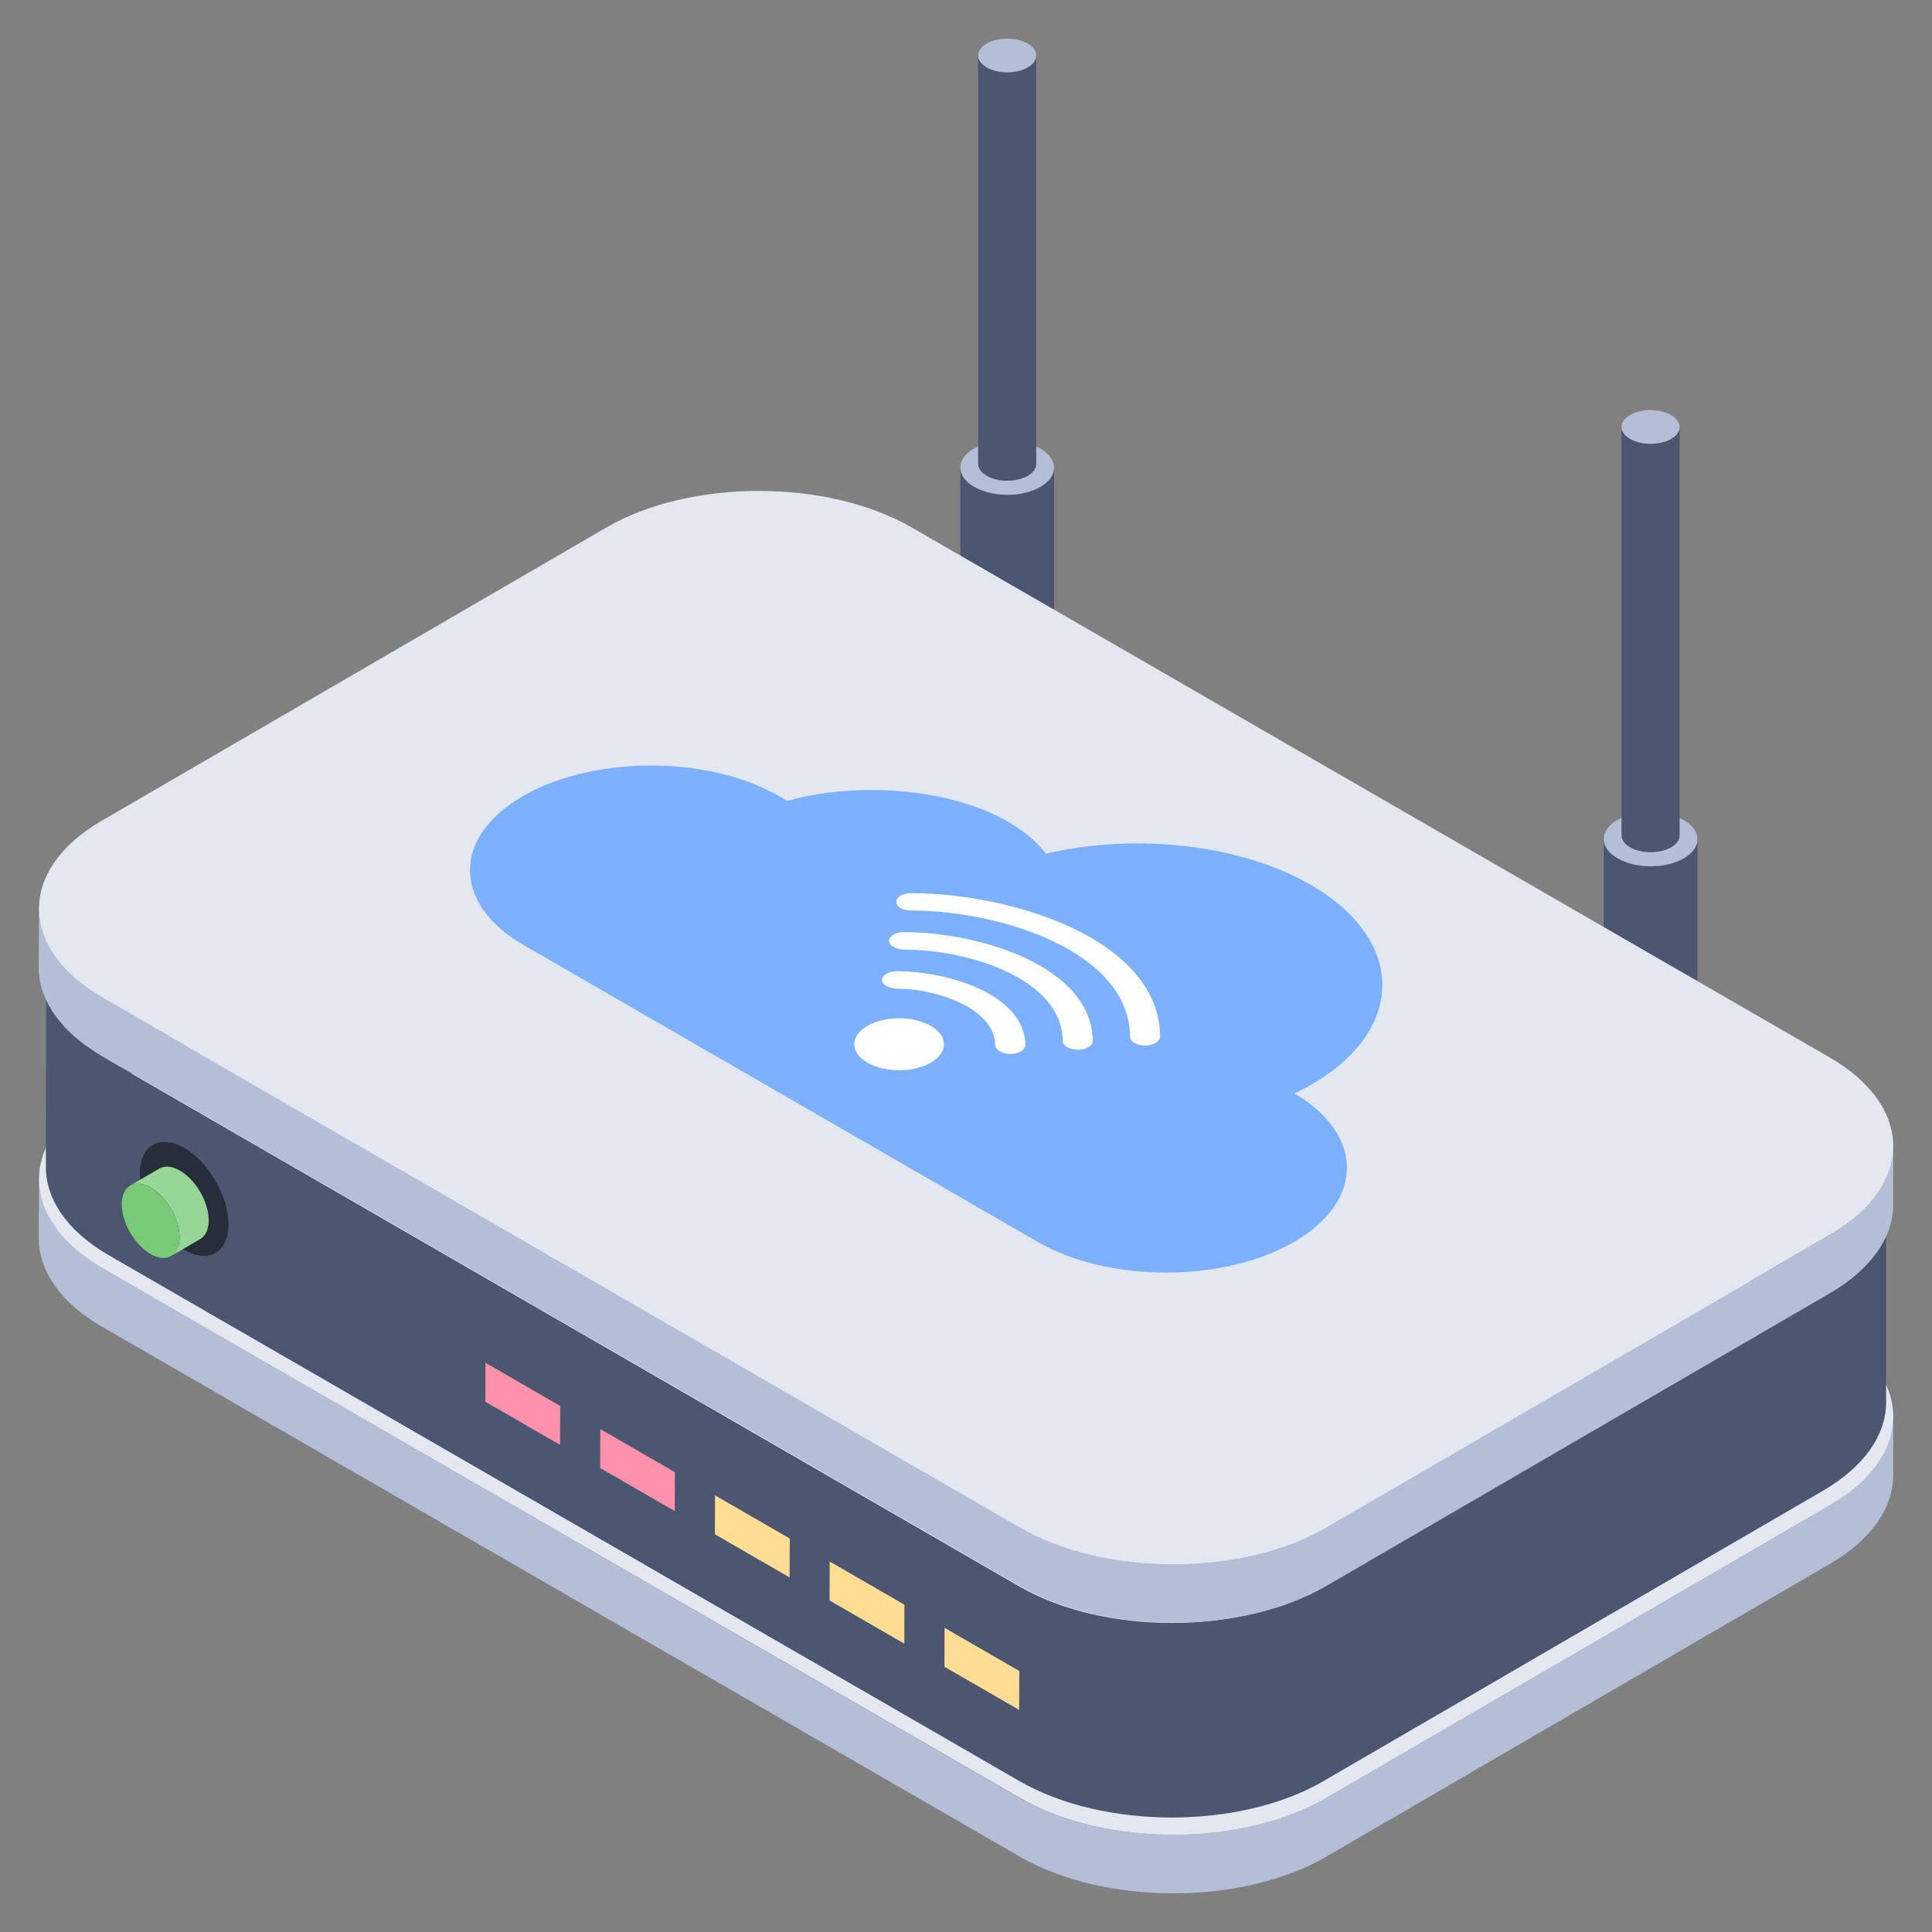 <?xml version="1.0" encoding="UTF-8"?>
<svg xmlns="http://www.w3.org/2000/svg" id="Layer_1" height="512" viewBox="0 0 50 50" width="512">
  <rect x="0" y="0" width="50" height="50" fill="#808080" stroke="none"/>
  <g>
    <g>
      <g>
        <g>
          <g>
            <g>
              <path d="m43.929 21.72v4.675c-.001.178-.118.357-.352.493-.472.274-1.239.274-1.714 0-.239-.138-.358-.319-.358-.5v-4.675c-.001.181.119.362.358.5.475.274 1.242.274 1.714-0.0.234-.136.352-.314.352-.493z" fill="#4c5671"></path>
            </g>
            <path d="m43.571 21.22c-.475-.274-1.242-.274-1.714 0-.472.274-.469.719.006.993.475.274 1.242.274 1.714-0.0.472-.274.469-.719-.006-.993z" fill="#b4bed7"></path>
          </g>
        </g>
        <g>
          <g>
            <g>
              <path d="m43.469 11.052v10.57c-0.0.111-.073.221-.219.306-.293.17-.769.17-1.064 0-.148-.086-.222-.198-.222-.31v-10.57c-0.0.112.074.225.222.31.295.17.771.17 1.064 0 .145-.085.218-.195.219-.306z" fill="#4c5671"></path>
            </g>
            <path d="m43.247 10.741c-.295-.17-.771-.17-1.064 0-.293.17-.291.446.003.616.295.17.771.17 1.064 0 .293-.17.291-.446-.003-.616z" fill="#b4bed7"></path>
          </g>
        </g>
      </g>
      <g>
        <g>
          <g>
            <g>
              <path d="m27.278 12.106v4.675c-.001.178-.118.357-.352.493-.472.274-1.239.274-1.714 0-.239-.138-.358-.319-.358-.5v-4.675c-.001.181.119.362.358.5.475.274 1.242.274 1.714-0.0.234-.136.352-.314.352-.493z" fill="#4c5671"></path>
            </g>
            <path d="m26.92 11.606c-.475-.274-1.242-.274-1.714 0-.472.274-.469.719.006.993.475.274 1.242.274 1.714-0.0.472-.274.469-.719-.006-.993z" fill="#b4bed7"></path>
          </g>
        </g>
        <g>
          <g>
            <g>
              <path d="m26.818 1.438v10.57c-0.0.111-.073.221-.219.306-.293.17-.769.17-1.064 0-.148-.086-.222-.198-.222-.31v-10.57c-0.0.112.074.225.222.31.295.17.771.17 1.064 0 .145-.085.218-.195.219-.306z" fill="#4c5671"></path>
            </g>
            <path d="m26.596 1.128c-.295-.17-.771-.17-1.064 0-.293.17-.291.446.003.616.295.17.771.17 1.064 0 .293-.17.291-.446-.003-.616z" fill="#b4bed7"></path>
          </g>
        </g>
      </g>
    </g>
    <g>
      <g>
        <g>
          <g>
            <g>
              <g>
                <g>
                  <g>
                    <path d="m48.996 36.678v1.518c-.009.819-.549 1.639-1.63 2.272l-13.055 7.589c-2.17 1.257-5.718 1.257-7.906 0l-23.755-13.716c-1.099-.633-1.648-1.471-1.648-2.3l.009-1.518c0 .829.549 1.667 1.648 2.3l23.745 13.717c2.188 1.257 5.736 1.257 7.906 0l13.065-7.59c1.08-.633 1.62-1.452 1.62-2.272z" fill="#b4bed7"></path>
                  </g>
                  <g>
                    <path d="m47.349 34.368c2.188 1.263 2.2 3.316.026 4.579l-13.06 7.589c-2.174 1.263-5.718 1.263-7.906 0l-23.752-13.713c-2.188-1.263-2.199-3.316-.025-4.579l13.06-7.589c2.174-1.263 5.717-1.263 7.905-0z" fill="#e3e7f0"></path>
                  </g>
                </g>
              </g>
              <g>
                <path d="m48.812 31.279v5.036c-.009.813-.545 1.626-1.617 2.255l-12.955 7.531c-2.153 1.248-5.674 1.248-7.845 0l-23.572-13.611c-1.09-.629-1.636-1.46-1.636-2.283l.009-5.035c0 .823.545 1.654 1.636 2.282l23.563 13.612c2.171 1.247 5.692 1.247 7.845 0l12.964-7.531c1.072-.628 1.608-1.441 1.608-2.255z" fill="#4c5671"></path>
              </g>
              <g>
                <g>
                  <g>
                    <path d="m48.996 29.674v1.518c-.009.819-.549 1.639-1.63 2.272l-13.055 7.589c-2.17 1.257-5.718 1.257-7.906 0l-23.755-13.716c-1.099-.633-1.648-1.471-1.648-2.3l.009-1.518c0 .829.549 1.667 1.648 2.3l23.745 13.717c2.188 1.257 5.736 1.257 7.906 0l13.065-7.59c1.08-.633 1.62-1.452 1.62-2.272z" fill="#b4bed7"></path>
                  </g>
                  <g>
                    <path d="m47.349 27.365c2.188 1.263 2.2 3.316.026 4.579l-13.06 7.589c-2.174 1.263-5.718 1.263-7.906 0l-23.752-13.713c-2.188-1.263-2.199-3.316-.025-4.579l13.06-7.589c2.174-1.263 5.717-1.263 7.905-0z" fill="#e3e7f0"></path>
                  </g>
                </g>
              </g>
            </g>
            <g>
              <g>
                <path d="m24.445 42.128-.003 1.008 1.934 1.117.003-1.008z" fill="#ffdd94"></path>
              </g>
              <g>
                <path d="m21.472 40.412-.003 1.008 1.934 1.117.003-1.008z" fill="#ffdd94"></path>
              </g>
              <g>
                <path d="m18.504 38.699-.003 1.008 1.934 1.117.003-1.008z" fill="#ffdd94"></path>
              </g>
              <g>
                <path d="m15.536 36.985-.003 1.008 1.93 1.114.003-1.008z" fill="#fe91ab"></path>
              </g>
              <g>
                <path d="m12.564 35.269-.003 1.008 1.934 1.117.003-1.008z" fill="#fe91ab"></path>
              </g>
            </g>
            <g>
              <g>
                <g>
                  <g>
                    <path d="m4.77 29.709c-.634-.366-1.149-.072-1.151.656-.002.728.51 1.615 1.144 1.981s1.149.072 1.151-.656c.002-.728-.51-1.615-1.144-1.981z" fill="#272e3a"></path>
                  </g>
                </g>
              </g>
              <g>
                <g>
                  <path d="m4.124 30.243c.136-.079.324-.068.532.052.413.238.747.816.745 1.291-.001.236-.084.402-.218.48l-.755.439c.134-.078.217-.244.218-.48.001-.475-.332-1.053-.745-1.291-.208-.12-.396-.131-.532-.052z" fill="#96d696"></path>
                  <g>
                    <path d="m3.901 30.734c-.413-.238-.749-.047-.75.428-.001.475.332 1.052.745 1.291.413.238.749.047.75-.427.001-.475-.332-1.052-.745-1.291z" fill="#77cb77"></path>
                  </g>
                </g>
              </g>
            </g>
          </g>
          <g>
            <g>
              <path d="m33.504 28.3c1.802 1.066 1.812 2.779-.011 3.839-1.823 1.06-4.803 1.06-6.639 0l-13.298-7.678c-1.846-1.066-1.856-2.792-.033-3.852 1.879-1.092 5.009-1.073 6.847.12 2.239-.634 5.474-.217 6.701 1.364 2.32-.546 5.049-.235 6.84.799 2.473 1.428 2.486 3.75.029 5.178-.142.083-.295.159-.437.229z" fill="#7bb1ff"></path>
            </g>
          </g>
          <g>
            <g>
              <path d="m24.086 26.549c.457.264.459.688.005.952-.449.261-1.186.264-1.643-0-.457-.264-.449-.688-.001-.949.454-.264 1.182-.267 1.638-.003z" fill="#fff"></path>
            </g>
            <g>
              <g>
                <path d="m30.023 26.833c-.004.123-.177.224-.385.224-.158 0-.392-.07-.392-.226-.019-2.229-3.392-3.264-5.661-3.268-.165 0-.387-.063-.387-.224-.006-.123.167-.224.385-.224 2.576 0 6.426 1.179 6.441 3.719z" fill="#fff"></path>
              </g>
              <g>
                <path d="m28.281 26.942c.001.126-.172.226-.39.226-.152-.002-.386-.073-.387-.224-.009-1.617-2.448-2.37-4.102-2.368-.152 0-.392-.074-.392-.226-.001-.126.172-.227.39-.226 1.981-0 4.865.899 4.881 2.818z" fill="#fff"></path>
              </g>
              <g>
                <path d="m26.539 27.051c-.004.123-.177.224-.39.226-.155-.002-.386-.074-.392-.226-.012-.963-1.534-1.463-2.538-1.465-.161-.005-.378-.066-.392-.226.004-.123.177-.224.39-.226 1.34.009 3.302.6 3.322 1.918z" fill="#fff"></path>
              </g>
            </g>
          </g>
        </g>
      </g>
    </g>
  </g>
</svg>

